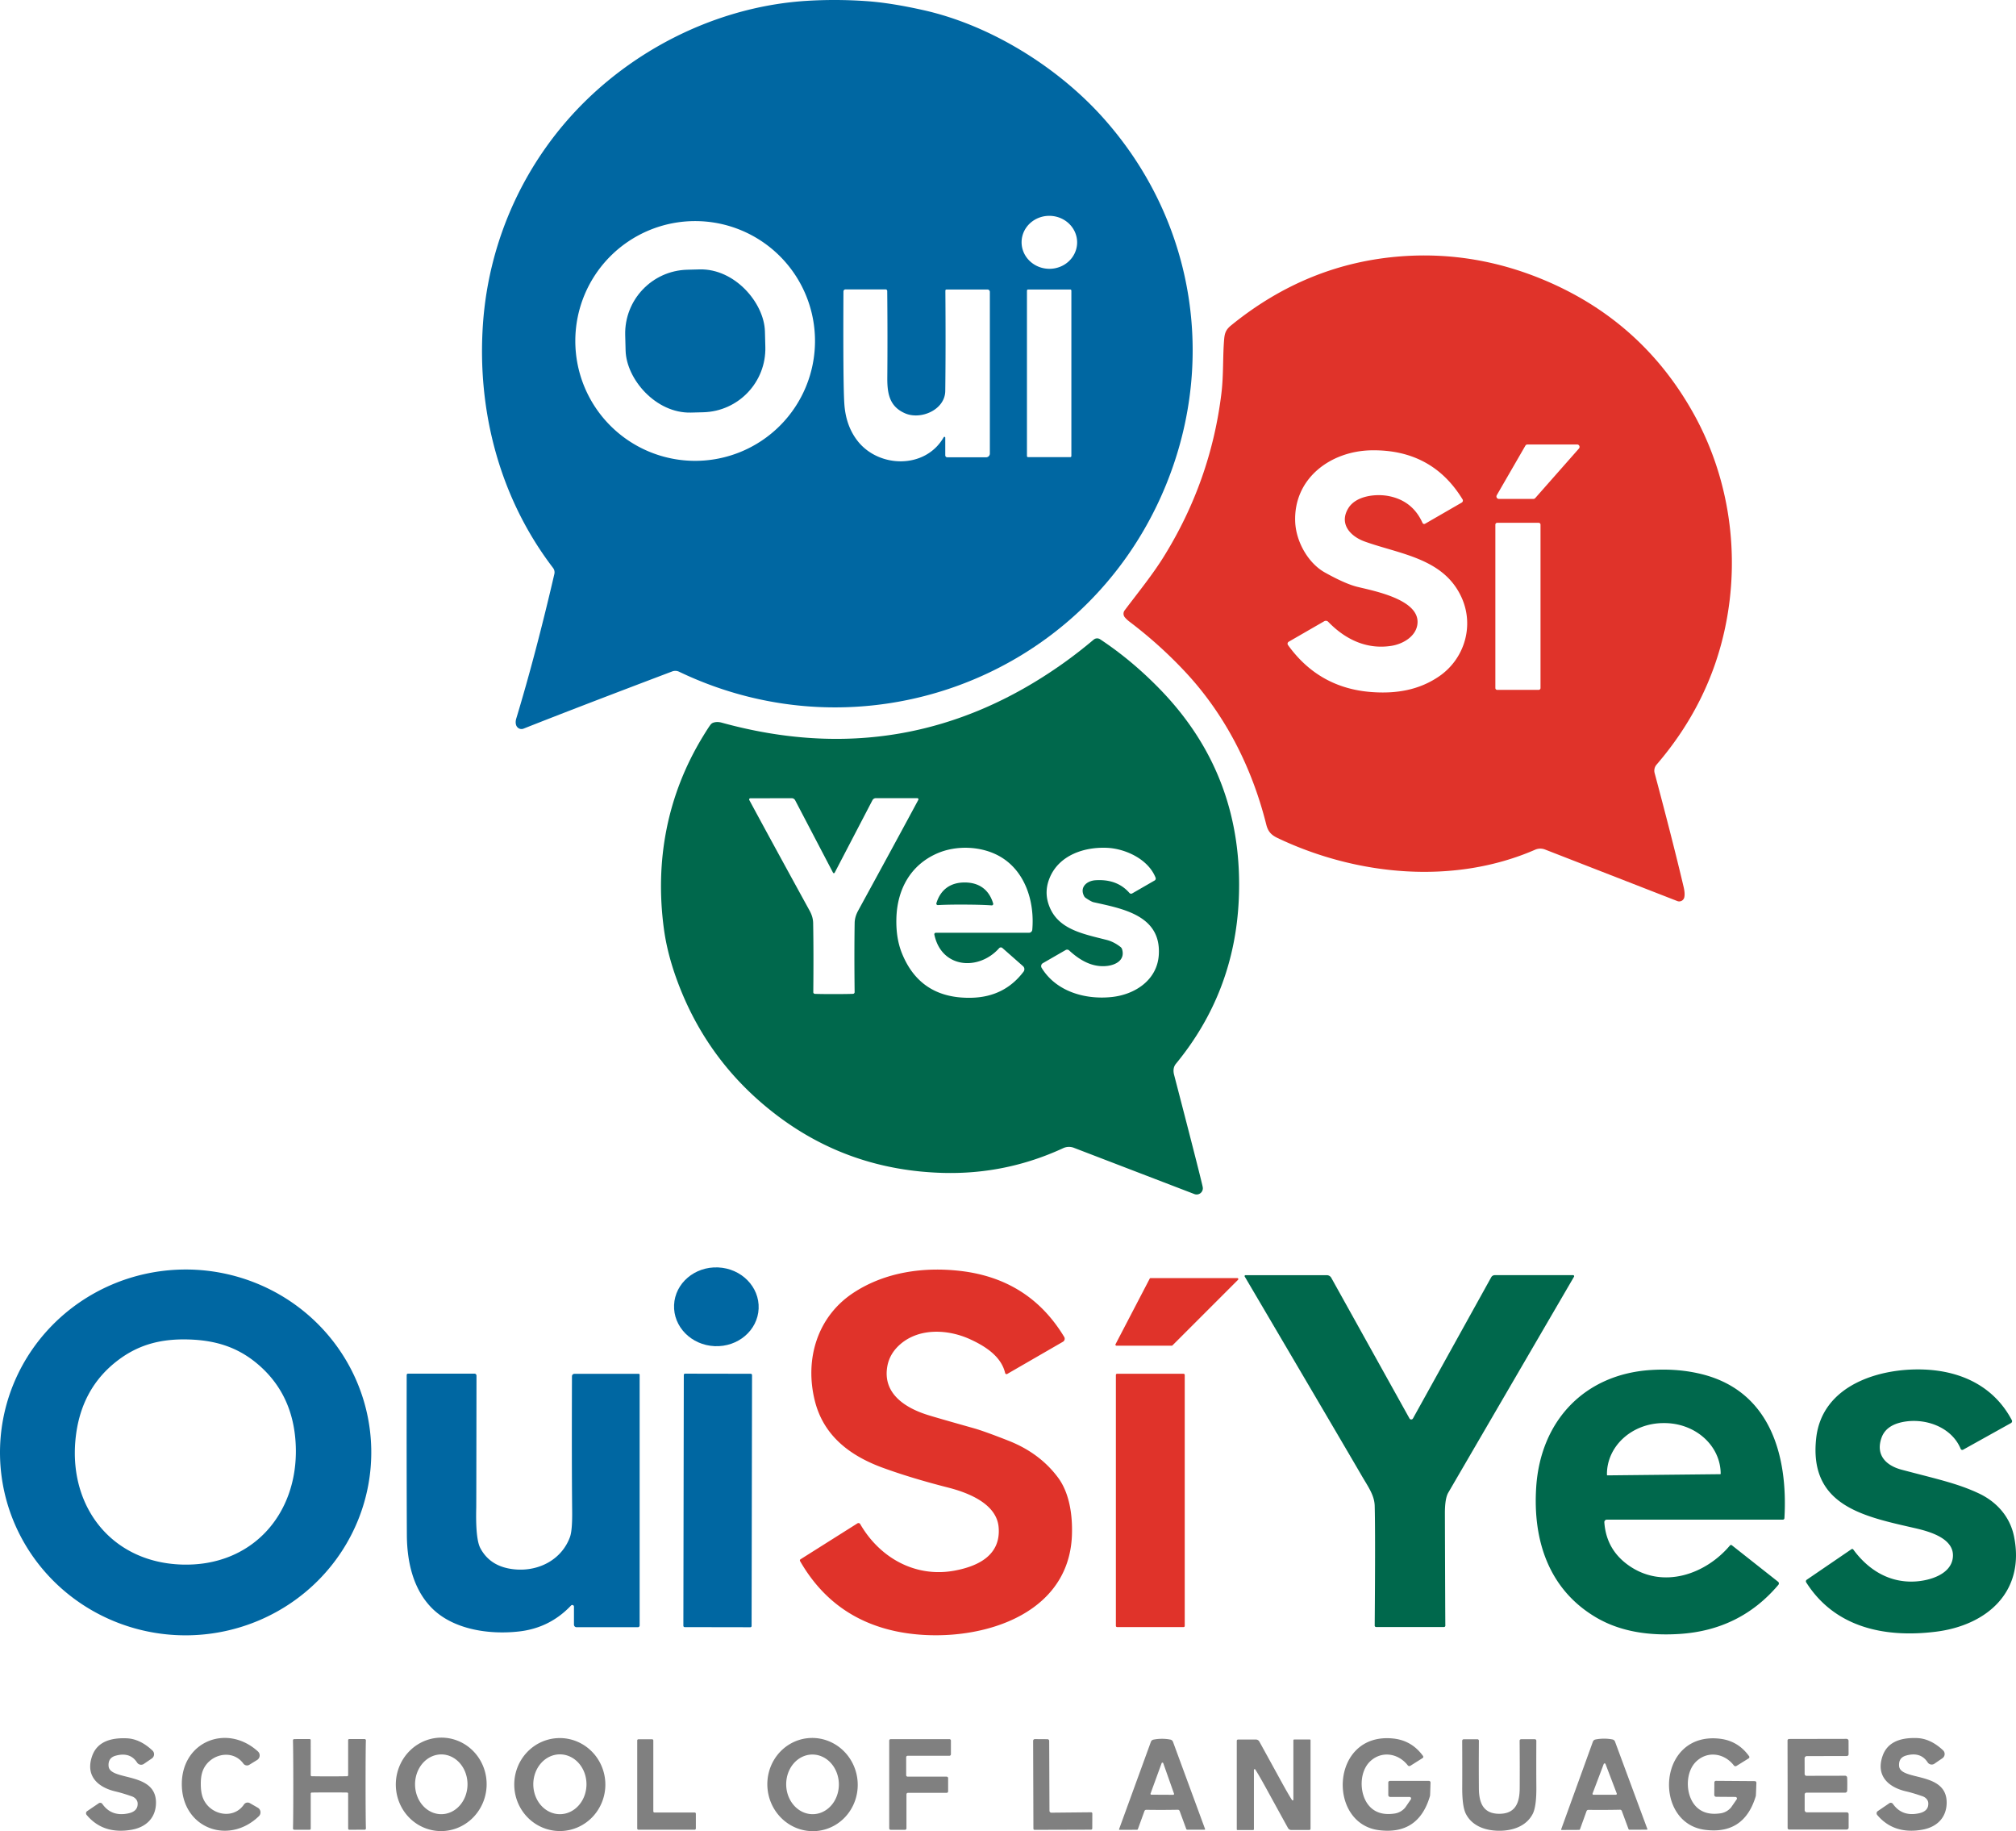 <?xml version="1.0" encoding="UTF-8" standalone="no"?>
<svg
   version="1.1"
   viewBox="0 0 717.941 651.948"
   id="svg28"
   sodipodi:docname="logo.svg"
   width="717.941"
   height="651.948"
   inkscape:version="1.4.2 (ebf0e940d0, 2025-05-08)"
   xmlns:inkscape="http://www.inkscape.org/namespaces/inkscape"
   xmlns:sodipodi="http://sodipodi.sourceforge.net/DTD/sodipodi-0.dtd"
   xmlns="http://www.w3.org/2000/svg"
   xmlns:svg="http://www.w3.org/2000/svg">
  <defs
     id="defs28" />
  <sodipodi:namedview
     id="namedview28"
     pagecolor="#ffffff"
     bordercolor="#000000"
     borderopacity="0.25"
     inkscape:showpageshadow="2"
     inkscape:pageopacity="0.0"
     inkscape:pagecheckerboard="0"
     inkscape:deskcolor="#d1d1d1"
     inkscape:clip-to-page="false"
     inkscape:zoom="0.78320312"
     inkscape:cx="375.38155"
     inkscape:cy="340.90773"
     inkscape:window-width="1920"
     inkscape:window-height="1008"
     inkscape:window-x="0"
     inkscape:window-y="0"
     inkscape:window-maximized="1"
     inkscape:current-layer="g28" />
  <g
     fill="#0067a2"
     id="g3"
     transform="translate(-136.3,-170.866)">
    <path
       d="m 320.13,429.09 q -0.38,-1.06 0.02,-2.4 6.92,-22.84 13.57,-51.47 a 2.61,2.6 33 0 0 -0.46,-2.15 c -18.93,-24.74 -27.12,-55.77 -24.97,-86.83 2.1,-30.29 15.21,-58.75 36.99,-79.89 20.85,-20.22 49.08,-33.36 78.28,-35.18 q 10.48,-0.65 21.18,0.09 8.67,0.59 20.33,3.2 c 24.15,5.39 47.93,20.41 63.86,38.11 33.58,37.32 41.39,89.55 20.71,135.35 -29.5,65.33 -106.77,93.12 -171.48,62.11 a 3.14,3.12 47.3 0 0 -2.48,-0.11 q -34.53,13.07 -52.95,20.37 a 2.02,1.98 69.2 0 1 -2.6,-1.2 z M 500.113,256.881 a 9.89,9.43 -178.5 0 0 9.64,9.686 9.89,9.43 -178.5 0 0 10.133,-9.168 9.89,9.43 -178.5 0 0 -9.64,-9.686 9.89,9.43 -178.5 0 0 -10.133,9.168 z M 426.54,292.26 a 42.68,42.68 0 0 0 -42.68,-42.68 42.68,42.68 0 0 0 -42.68,42.68 42.68,42.68 0 0 0 42.68,42.68 42.68,42.68 0 0 0 42.68,-42.68 z m 10.13,-17.63 q -0.16,32.59 0.31,39.87 0.49,7.86 4.64,13.24 c 7.54,9.8 24.19,10.24 30.75,-1.2 a 0.3,0.3 0 0 1 0.56,0.15 v 6.28 a 0.71,0.71 0 0 0 0.71,0.71 h 13.83 a 1.34,1.34 0 0 0 1.34,-1.34 v -57.55 a 0.85,0.85 0 0 0 -0.85,-0.85 h -14.6 a 0.39,0.39 0 0 0 -0.39,0.39 q 0.15,20.81 -0.04,35.73 c -0.09,6.73 -8.73,10.41 -14.34,7.95 -5.51,-2.41 -6.35,-6.97 -6.3,-12.76 q 0.13,-14.43 -0.03,-30.78 a 0.58,0.57 89.5 0 0 -0.57,-0.57 H 437.4 a 0.74,0.73 -89.6 0 0 -0.73,0.73 z m 81.17,-0.29 a 0.4,0.4 0 0 0 -0.4,-0.4 h -15.02 a 0.4,0.4 0 0 0 -0.4,0.4 v 58.88 a 0.4,0.4 0 0 0 0.4,0.4 h 15.02 a 0.4,0.4 0 0 0 0.4,-0.4 z"
       id="path1" />
    <rect
       x="-24.89"
       y="-25.44"
       transform="rotate(-1.5,11355.204,-14516.927)"
       width="49.78"
       height="50.88"
       rx="22.69"
       id="rect1" />
    <ellipse
       cx="0"
       cy="0"
       transform="rotate(-177.5,202.645,313.79)"
       rx="15.07"
       ry="14.03"
       id="ellipse1" />
    <path
       d="m 268.51,686.816 a 66.11,65.12 -1 0 1 -64.963,66.264 66.11,65.12 -1 0 1 -67.236,-63.956 66.11,65.12 -1 0 1 64.963,-66.264 66.11,65.12 -1 0 1 67.236,63.956 z M 201.1,727.9 c 24.83,0.75 41.3,-17.78 40.54,-41.93 q -0.58,-18.64 -13.87,-29.7 c -7.18,-5.97 -15.04,-8.23 -24.24,-8.51 -9.2,-0.28 -17.2,1.5 -24.71,7.02 q -13.94,10.24 -15.66,28.82 c -2.22,24.05 13.11,43.54 37.94,44.3 z"
       id="path2" />
    <path
       d="m 340.7,742.88 a 0.6,0.6 0 0 0 -1.03,-0.41 q -7.56,7.99 -18.49,9.24 c -10.86,1.24 -23.82,-0.73 -31.38,-8.62 -6.5,-6.79 -8.57,-16.44 -8.61,-25.83 q -0.12,-24.52 -0.06,-56.85 a 0.49,0.49 0 0 1 0.49,-0.49 h 23.65 a 0.72,0.72 0 0 1 0.72,0.72 q -0.06,45.89 -0.09,47.05 -0.28,11.13 1.48,14.4 3.65,6.82 12.51,7.54 c 8.44,0.69 16.48,-3.57 19.39,-11.55 q 0.85,-2.34 0.78,-9.16 -0.18,-17.48 -0.07,-48.07 a 0.86,0.86 0 0 1 0.86,-0.86 h 22.92 a 0.32,0.32 0 0 1 0.32,0.32 v 89.27 a 0.62,0.61 90 0 1 -0.61,0.62 h -21.87 a 0.92,0.91 -90 0 1 -0.91,-0.92 z"
       id="path3" />
    <rect
       x="-12.15"
       y="-45.12"
       transform="rotate(0.1,-403779.31,224888.91)"
       width="24.3"
       height="90.24"
       rx="0.44"
       id="rect3" />
  </g>
  <g
     fill="#e0332a"
     id="g6"
     transform="translate(-136.3,-170.866)">
    <path
       d="m 736.11,490.35 a 1.85,1.85 0 0 1 -2.48,1.32 l -47.11,-18.35 a 4.59,4.59 0 0 0 -3.53,0.07 c -28.95,12.6 -63.51,9.26 -91.7,-4.16 -2.18,-1.04 -3.39,-2.21 -4.04,-4.78 -5.13,-20.51 -14.77,-39.44 -29.23,-54.77 q -8.92,-9.47 -19.33,-17.36 -1.16,-0.87 -1.84,-1.71 a 1.98,1.97 -46.1 0 1 -0.04,-2.44 c 4.96,-6.58 10.03,-12.8 14.05,-19.31 q 16.66,-26.93 20.42,-58.03 c 0.79,-6.55 0.44,-13.26 0.98,-19.32 0.19,-2.1 0.67,-3.34 2.43,-4.77 q 27.25,-22.18 60.8,-24.63 26.43,-1.92 51.47,8.78 34.33,14.67 52.48,47.27 c 12.78,22.96 16.67,50.23 11.23,76.1 q -5.68,27.05 -24.44,48.85 a 3.29,3.28 -32.3 0 0 -0.68,2.99 q 6.44,24.08 10.32,40.52 0.55,2.33 0.24,3.73 z M 682.38,348.49 a 0.87,0.87 0 0 0 0.65,-0.29 l 15.56,-17.64 a 0.87,0.87 0 0 0 -0.66,-1.45 h -17.66 a 0.87,0.87 0 0 0 -0.75,0.43 l -10.19,17.64 a 0.87,0.87 0 0 0 0.76,1.31 z m -87.4,52.03 q 11.06,15.37 29.82,16.74 c 8.79,0.65 16.93,-0.73 24.06,-5.64 8.97,-6.19 12.45,-17.85 8.03,-27.83 -6.28,-14.17 -21.85,-15.55 -34.57,-20.12 -5.06,-1.81 -9.28,-6.25 -5.86,-11.86 2.73,-4.48 9.89,-5.24 14.54,-4.3 q 8.39,1.71 11.89,9.53 a 0.65,0.65 0 0 0 0.92,0.29 l 13.03,-7.52 a 0.84,0.84 0 0 0 0.3,-1.17 Q 646.25,330.85 624.7,331.19 c -14.51,0.24 -27.66,9.92 -27.16,25.28 0.23,7.2 4.63,14.9 10.56,18.21 q 7.31,4.08 11.63,5.13 c 6.13,1.49 21.67,4.49 21.39,12.67 -0.16,4.77 -5.06,7.67 -9.35,8.33 -8.79,1.37 -16.41,-2.31 -22.47,-8.57 a 1.17,1.16 -37.1 0 0 -1.42,-0.19 l -12.64,7.29 a 0.82,0.81 -32.7 0 0 -0.26,1.18 z m 89.93,-42.87 A 0.65,0.65 0 0 0 684.26,357 h -14.78 a 0.65,0.65 0 0 0 -0.65,0.65 v 58.18 a 0.65,0.65 0 0 0 0.65,0.65 h 14.78 a 0.65,0.65 0 0 0 0.65,-0.65 z"
       id="path4" />
    <path
       d="m 494.25,659.7 c -1.39,-5.92 -7.05,-9.54 -12.48,-12.02 -7.77,-3.56 -18.03,-4.13 -24.84,1.76 q -3.77,3.27 -4.61,7.74 c -1.83,9.78 6.31,14.92 14.32,17.44 q 3.34,1.05 16.49,4.75 3.72,1.05 12.31,4.43 11.12,4.37 17.62,13.09 c 4.18,5.59 5.23,13.64 4.98,20.53 -1.13,31.19 -38.28,39.31 -62.52,34.26 q -22.63,-4.72 -34.29,-25.01 a 0.49,0.49 0 0 1 0.16,-0.66 l 20.26,-12.78 a 0.71,0.71 0 0 1 0.99,0.25 c 6.92,11.98 19.65,19.23 33.75,16.55 8.23,-1.56 16.42,-5.45 15.54,-15.47 -0.74,-8.42 -11.01,-12.29 -17.92,-14.06 q -13.07,-3.33 -23.21,-7.02 c -11.63,-4.23 -21.19,-11.3 -24.33,-23.92 -3.67,-14.75 0.88,-29.88 13.64,-38.34 11.29,-7.48 25.14,-9.39 38.3,-7.85 q 24.43,2.87 36.87,23.48 a 1.24,1.24 0 0 1 -0.44,1.72 L 495,660.03 a 0.51,0.51 0 0 1 -0.75,-0.33 z"
       id="path5" />
    <path
       d="m 553.58,649.97 h -19.69 a 0.36,0.36 0 0 1 -0.32,-0.53 l 12.17,-23.35 a 0.36,0.36 0 0 1 0.32,-0.19 h 30.87 a 0.36,0.36 0 0 1 0.26,0.61 l -23.35,23.35 a 0.36,0.36 0 0 1 -0.26,0.11 z"
       id="path6" />
    <rect
       x="533.69"
       y="659.97"
       width="24.52"
       height="90.18"
       rx="0.39"
       id="rect6" />
  </g>
  <g
     fill="#00684c"
     id="g11"
     transform="translate(-136.3,-170.866)">
    <path
       d="m 564.66,593.94 a 2.22,2.21 10.7 0 1 -3.01,2.05 l -42.91,-16.47 a 4.9,4.89 -46.9 0 0 -3.83,0.13 q -20.38,9.42 -42.87,8.8 -33.15,-0.93 -58.87,-20.35 -25.01,-18.89 -35.76,-48.23 -3.54,-9.63 -4.71,-18.53 c -3.18,-23.95 1.13,-47.27 13.9,-68.23 q 2.36,-3.86 2.91,-4.43 a 2.04,1.99 12 0 1 0.84,-0.53 q 1.35,-0.44 2.95,0 66.07,18.21 121.42,-20.98 5.37,-3.8 11.07,-8.58 a 1.92,1.92 0 0 1 2.28,-0.13 q 11.63,7.69 21.94,18.44 29.44,30.76 27.44,74.35 -1.52,32.99 -22.37,58.34 -1.28,1.56 -0.66,3.95 8.45,32.48 10.03,39.2 0.22,0.91 0.21,1.2 z M 433.29,524.79 q 4.63,0 6.79,-0.09 a 0.6,0.6 0 0 0 0.57,-0.61 q -0.16,-14.13 0.01,-24.59 0.03,-2.17 1.23,-4.38 13.69,-25.05 21.44,-39.47 a 0.42,0.42 0 0 0 -0.37,-0.62 h -14.74 a 1.39,1.38 -76.2 0 0 -1.23,0.75 l -13.41,25.73 a 0.41,0.15 -69.3 0 1 -0.18,0.21 q -0.07,0.02 -0.14,0.02 -0.08,0 -0.15,-0.02 a 0.41,0.15 69.2 0 1 -0.18,-0.21 L 419.48,455.8 a 1.39,1.38 76.1 0 0 -1.23,-0.75 l -14.74,0.03 a 0.42,0.42 0 0 0 -0.37,0.62 q 7.77,14.41 21.5,39.43 1.21,2.21 1.24,4.38 0.19,10.46 0.05,24.59 a 0.6,0.6 0 0 0 0.58,0.61 q 2.16,0.08 6.78,0.08 z m 35.75,-21.18 a 0.54,0.54 0 0 1 0.53,-0.65 h 33.17 a 1.19,1.18 -87.6 0 0 1.18,-1.09 c 0.88,-10.13 -2.59,-21.25 -11.98,-26.33 -6.45,-3.48 -15.1,-3.76 -21.77,-0.89 -9.63,4.14 -14.41,12.93 -14.65,23.3 q -0.17,6.96 1.96,12.26 6.6,16.44 25.05,15.88 11.54,-0.36 18.28,-9.28 a 1.46,1.46 0 0 0 -0.2,-1.97 l -7.33,-6.46 a 0.83,0.83 0 0 0 -1.17,0.07 c -7.25,8.14 -20.53,7.24 -23.07,-4.84 z m 78.79,-20.25 c -2.57,-6.58 -10.72,-10.34 -17.24,-10.64 -8.1,-0.38 -17.02,2.56 -20.41,10.52 q -1.98,4.64 -0.58,9.19 c 2.81,9.18 11.88,10.81 20.85,13.09 q 2.52,0.65 4.88,2.49 a 1.65,1.64 10.8 0 1 0.58,0.85 c 1.1,3.8 -2.22,5.51 -5.19,5.89 -5.33,0.67 -9.84,-1.97 -13.68,-5.51 a 1.07,1.07 0 0 0 -1.25,-0.13 l -8.12,4.68 a 1.21,1.2 59.4 0 0 -0.42,1.66 c 5.15,8.42 15.48,11.4 25,10.38 8.17,-0.87 16.13,-5.96 16.72,-14.97 0.92,-14.11 -12.93,-16.48 -23.24,-18.78 q -0.77,-0.17 -2.74,-1.49 a 1.91,1.84 -87.4 0 1 -0.66,-0.75 c -1.6,-3.18 1.09,-5.38 4.04,-5.58 q 7.73,-0.53 12.14,4.52 a 0.81,0.79 -35.4 0 0 1.01,0.16 l 7.96,-4.59 a 0.81,0.8 64.8 0 0 0.35,-0.99 z"
       id="path7" />
    <path
       d="m 479.92,485.05 c 5.08,0.03 8.61,2.57 10.07,7.49 a 0.53,0.53 0 0 1 -0.54,0.67 q -3.44,-0.25 -9.57,-0.28 -6.14,-0.03 -9.58,0.18 a 0.53,0.53 0 0 1 -0.53,-0.68 c 1.5,-4.9 5.07,-7.41 10.15,-7.38 z"
       id="path8" />
    <path
       d="m 579.84,624.87 h 28.97 a 1.82,1.81 75.5 0 1 1.59,0.94 l 27.85,50.07 a 0.71,0.71 0 0 0 1.24,-0.01 l 27.87,-50.27 a 1.44,1.44 0 0 1 1.26,-0.74 h 27.89 a 0.38,0.37 15 0 1 0.33,0.56 q -21.18,36.34 -44.78,76.88 -1.22,2.09 -1.2,7.46 0.12,38.15 0.16,39.87 a 0.49,0.48 89.4 0 1 -0.48,0.5 h -24.18 a 0.5,0.5 0 0 1 -0.5,-0.5 q 0.26,-33.04 0,-42.63 c -0.1,-3.82 -2.36,-6.83 -4.72,-10.9 q -5.9,-10.16 -41.57,-70.75 a 0.32,0.32 0 0 1 0.27,-0.48 z"
       id="path9" />
    <path
       d="m 752.37,721.1 a 0.5,0.5 0 0 1 0.69,-0.07 l 16.45,12.98 a 0.77,0.77 0 0 1 0.11,1.1 q -13.63,16.12 -35.22,17.49 c -10.61,0.68 -20.98,-0.72 -29.78,-5.93 -16.87,-9.98 -22.49,-27.56 -21.24,-46.41 1.57,-23.7 17.32,-40.08 40.67,-41.62 q 9.94,-0.66 18.57,1.54 c 24.17,6.17 30.43,29.05 29.15,51.2 a 0.56,0.56 0 0 1 -0.56,0.53 h -62.69 a 0.88,0.88 0 0 0 -0.88,0.94 q 0.68,9.8 8.79,15.44 c 12.11,8.43 27.29,3.09 35.94,-7.19 z m -43.62,-24.96 40.16,-0.42 a 0.17,0.17 0 0 0 0.16,-0.17 v -0.13 a 20.07,18.1 -0.6 0 0 -20.26,-17.89 h -0.36 a 20.07,18.1 -0.6 0 0 -19.88,18.31 l 0.01,0.13 a 0.17,0.17 0 0 0 0.17,0.17 z"
       id="path10" />
    <path
       d="m 779.72,733.3 15.92,-10.87 a 0.48,0.47 54.1 0 1 0.66,0.11 c 5.29,7.24 12.84,11.92 22.04,11.38 5.2,-0.3 12.57,-2.51 13.38,-8.29 0.98,-6.92 -8.1,-9.47 -13.38,-10.68 -18.09,-4.16 -37.96,-7.86 -35.25,-32.1 2.11,-18.84 22.49,-25.01 38.4,-24.39 13.39,0.53 24.95,6.07 31.27,18.03 a 0.77,0.77 0 0 1 -0.31,1.03 l -17.05,9.49 a 0.62,0.61 63.8 0 1 -0.86,-0.3 c -3.32,-8.06 -13.23,-11.31 -21.25,-9.43 q -5.43,1.28 -6.92,5.42 c -2.2,6.12 1.49,9.91 7.09,11.41 12.28,3.27 19.78,4.81 27.5,8.43 6.37,2.98 11.16,8.29 12.59,15.4 3.98,19.75 -9.75,31.6 -27.83,33.86 -18.3,2.29 -36.03,-1.54 -46.19,-17.56 a 0.69,0.68 56.9 0 1 0.19,-0.94 z"
       id="path11" />
  </g>
  <g
     fill="#414142"
     id="g28"
     transform="translate(-136.3,-170.866)">
    <path
       d="m 190.37,796.93 -2.84,1.94 a 1.72,1.72 0 0 1 -2.41,-0.48 q -2.48,-3.85 -7.61,-2.45 -2.77,0.75 -2.54,3.73 c 0.44,5.4 17,1.81 16.88,13.11 -0.07,5.37 -3.59,8.64 -8.68,9.53 q -10.11,1.76 -16.01,-5.27 a 0.93,0.92 52.8 0 1 0.18,-1.36 l 4.11,-2.79 a 0.94,0.93 -34.6 0 1 1.3,0.23 q 3.26,4.64 9.25,3.36 3.51,-0.74 3.31,-3.68 a 3.1,2.54 9.8 0 0 -2.06,-2.38 q -3.4,-1.18 -5.72,-1.72 c -6.37,-1.46 -10.92,-5.55 -8.41,-12.66 1.85,-5.22 6.88,-6.5 12.26,-6.29 q 4.78,0.19 9.21,4.35 a 1.82,1.82 0 0 1 -0.22,2.83 z"
       id="path12"
       style="fill:#808080" />
    <path
       d="m 207.81,806.27 q 0.03,2.52 0.6,4.26 c 2.07,6.38 10.86,8.52 14.77,2.79 a 1.59,1.59 0 0 1 2.11,-0.48 l 2.83,1.63 a 1.91,1.91 0 0 1 0.37,3.02 c -10.77,10.4 -27.21,4.31 -27.44,-11.12 -0.22,-15.44 16.03,-22.01 27.1,-11.94 a 1.91,1.91 0 0 1 -0.28,3.04 l -2.78,1.71 a 1.59,1.59 0 0 1 -2.12,-0.42 c -4.08,-5.61 -12.8,-3.21 -14.68,3.22 q -0.52,1.77 -0.48,4.29 z"
       id="path13"
       style="fill:#808080" />
    <path
       d="m 294.533,789.547 a 16.64,16.17 -86.2 0 1 15.032,17.675 16.64,16.17 -86.2 0 1 -17.237,15.532 16.64,16.17 -86.2 0 1 -15.032,-17.675 16.64,16.17 -86.2 0 1 17.237,-15.532 z m -1.046,5.944 a 10.64,9.34 -89.8 0 0 -9.377,10.607 10.64,9.34 -89.8 0 0 9.303,10.672 10.64,9.34 -89.8 0 0 9.377,-10.607 10.64,9.34 -89.8 0 0 -9.303,-10.672 z"
       id="path14"
       style="fill:#808080" />
    <path
       d="m 335.313,789.674 a 16.55,16.22 -91.2 0 1 16.563,16.207 16.55,16.22 -91.2 0 1 -15.87,16.886 16.55,16.22 -91.2 0 1 -16.563,-16.207 16.55,16.22 -91.2 0 1 15.87,-16.886 z m 0.395,5.796 a 10.65,9.47 -89.9 0 0 -9.489,10.633 10.65,9.47 -89.9 0 0 9.451,10.666 10.65,9.47 -89.9 0 0 9.489,-10.633 10.65,9.47 -89.9 0 0 -9.451,-10.666 z"
       id="path15"
       style="fill:#808080" />
    <path
       d="m 423.781,789.727 a 16.6,16.09 -96.5 0 1 17.866,14.672 16.6,16.09 -96.5 0 1 -14.107,18.315 16.6,16.09 -96.5 0 1 -17.866,-14.672 16.6,16.09 -96.5 0 1 14.107,-18.315 z m 1.694,5.805 a 10.62,9.38 -91 0 0 -9.193,10.782 10.62,9.38 -91 0 0 9.564,10.455 10.62,9.38 -91 0 0 9.193,-10.782 10.62,9.38 -91 0 0 -9.564,-10.455 z"
       id="path16"
       style="fill:#808080" />
    <path
       d="m 636.76,814.37 1.97,-2.88 a 0.55,0.55 0 0 0 -0.46,-0.86 h -6.9 a 0.68,0.67 -90 0 1 -0.67,-0.68 v -4.45 a 0.58,0.57 -90 0 1 0.57,-0.58 h 13.9 a 0.57,0.57 0 0 1 0.57,0.59 q -0.13,4.57 -0.18,4.74 -4.07,14 -18.2,12.21 c -18.59,-2.35 -17.2,-34.95 5.08,-32.63 q 6.6,0.68 10.62,6.2 a 0.53,0.52 55.7 0 1 -0.14,0.76 l -4.36,2.75 a 0.7,0.7 0 0 1 -0.92,-0.16 c -3.4,-4.34 -9.34,-5.28 -13.42,-1.4 -3.95,3.76 -3.92,11.62 -0.42,15.74 q 3.18,3.74 9.21,2.81 a 6.04,6.03 15 0 0 3.75,-2.16 z"
       id="path17"
       style="fill:#808080" />
    <path
       d="m 752.79,814.34 1.98,-2.85 a 0.55,0.55 0 0 0 -0.45,-0.86 l -6.87,-0.05 a 0.68,0.67 -89.6 0 1 -0.66,-0.68 l 0.03,-4.43 a 0.58,0.57 -89.6 0 1 0.57,-0.57 l 13.84,0.1 a 0.57,0.57 0 0 1 0.56,0.59 q -0.16,4.55 -0.21,4.72 -4.16,13.9 -18.21,12.01 c -18.48,-2.48 -16.85,-34.91 5.3,-32.43 q 6.57,0.72 10.53,6.25 a 0.53,0.52 56.2 0 1 -0.15,0.75 l -4.36,2.71 a 0.7,0.7 0 0 1 -0.91,-0.17 c -3.35,-4.34 -9.26,-5.32 -13.35,-1.49 -3.96,3.71 -3.99,11.53 -0.54,15.66 q 3.14,3.74 9.15,2.86 a 6.01,6.01 0 0 0 3.75,-2.12 z"
       id="path18"
       style="fill:#808080" />
    <path
       d="m 828.03,796.85 -2.84,1.95 a 1.72,1.72 0 0 1 -2.41,-0.48 q -2.5,-3.85 -7.63,-2.44 -2.78,0.76 -2.54,3.75 c 0.45,5.4 17.04,1.77 16.94,13.09 -0.06,5.38 -3.58,8.67 -8.68,9.57 q -10.12,1.79 -16.05,-5.24 a 0.93,0.93 0 0 1 0.18,-1.37 l 4.11,-2.8 a 0.94,0.93 -34.7 0 1 1.3,0.23 q 3.28,4.64 9.28,3.34 3.51,-0.75 3.31,-3.69 a 3.11,2.54 9.7 0 0 -2.07,-2.38 q -3.41,-1.18 -5.74,-1.71 c -6.38,-1.45 -10.95,-5.54 -8.45,-12.67 1.84,-5.23 6.88,-6.53 12.27,-6.33 q 4.79,0.18 9.24,4.34 a 1.82,1.82 0 0 1 -0.22,2.84 z"
       id="path19"
       style="fill:#808080" />
    <path
       d="m 253.62,803.31 q 3.2,0 6.29,-0.05 a 0.37,0.37 0 0 0 0.37,-0.37 v -12.47 a 0.41,0.4 -90 0 1 0.4,-0.41 l 5.46,0.01 a 0.46,0.45 0.7 0 1 0.46,0.46 q -0.11,3.65 -0.11,15.68 0.01,12.03 0.12,15.68 a 0.46,0.45 -0.8 0 1 -0.46,0.46 l -5.46,0.01 a 0.41,0.4 90 0 1 -0.4,-0.4 l -0.01,-12.47 a 0.37,0.37 0 0 0 -0.37,-0.38 q -3.09,-0.04 -6.29,-0.04 -3.2,0 -6.29,0.05 a 0.37,0.37 0 0 0 -0.37,0.37 v 12.47 a 0.41,0.4 90 0 1 -0.4,0.41 l -5.46,-0.01 a 0.46,0.45 0.7 0 1 -0.46,-0.46 q 0.11,-3.65 0.11,-15.68 -0.01,-12.03 -0.12,-15.68 a 0.46,0.45 -0.8 0 1 0.46,-0.46 l 5.46,-0.02 a 0.41,0.4 90 0 1 0.4,0.41 l 0.01,12.47 a 0.37,0.37 0 0 0 0.37,0.37 q 3.09,0.05 6.29,0.05 z"
       id="path20"
       style="fill:#808080" />
    <path
       d="m 384.11,816.59 v 5.28 a 0.42,0.42 0 0 1 -0.42,0.42 h -20.04 a 0.42,0.42 0 0 1 -0.42,-0.42 v -31.35 a 0.42,0.42 0 0 1 0.42,-0.42 h 4.89 a 0.42,0.42 0 0 1 0.42,0.42 v 25.23 a 0.42,0.42 0 0 0 0.42,0.42 h 14.31 a 0.42,0.42 0 0 1 0.42,0.42 z"
       id="path21"
       style="fill:#808080" />
    <path
       d="m 474.94,790.58 v 4.86 a 0.53,0.53 0 0 1 -0.53,0.53 h -14.87 a 0.53,0.53 0 0 0 -0.53,0.53 v 6.38 a 0.53,0.53 0 0 0 0.53,0.53 h 13.88 a 0.53,0.53 0 0 1 0.53,0.53 v 4.7 a 0.53,0.53 0 0 1 -0.53,0.53 h -13.78 a 0.53,0.53 0 0 0 -0.53,0.53 v 12.1 a 0.53,0.53 0 0 1 -0.53,0.53 h -5.08 a 0.53,0.53 0 0 1 -0.53,-0.53 v -31.22 a 0.53,0.53 0 0 1 0.53,-0.53 h 20.91 a 0.53,0.53 0 0 1 0.53,0.53 z"
       id="path22"
       style="fill:#808080" />
    <path
       d="m 510.04,815.57 a 0.66,0.66 0 0 0 0.67,0.66 l 14.15,-0.14 a 0.43,0.43 0 0 1 0.44,0.43 l -0.02,5.33 a 0.44,0.44 0 0 1 -0.45,0.43 l -20.1,0.06 a 0.41,0.41 0 0 1 -0.41,-0.41 l -0.1,-31.28 a 0.61,0.6 -0.4 0 1 0.61,-0.61 l 4.5,0.03 a 0.62,0.61 89.6 0 1 0.61,0.62 z"
       id="path23"
       style="fill:#808080" />
    <path
       d="m 550.09,789.93 q 1.54,-0.01 3.03,0.29 a 1.23,1.21 85.2 0 1 0.9,0.77 l 11.43,31.06 a 0.18,0.17 79.5 0 1 -0.16,0.24 h -6.2 a 0.35,0.34 -9.3 0 1 -0.33,-0.23 l -2.37,-6.44 a 0.68,0.67 78.8 0 0 -0.64,-0.43 q -2.83,0.05 -5.62,0.06 -2.8,0 -5.63,-0.04 a 0.68,0.67 -79 0 0 -0.63,0.43 l -2.35,6.45 a 0.35,0.34 9.1 0 1 -0.33,0.23 l -6.2,0.02 a 0.18,0.17 -79.6 0 1 -0.16,-0.24 L 546.16,791 a 1.23,1.21 -85.4 0 1 0.9,-0.77 q 1.48,-0.3 3.03,-0.3 z m -4.05,19.48 a 0.31,0.31 0 0 0 0.28,0.42 l 7.77,0.04 a 0.31,0.31 0 0 0 0.3,-0.42 l -3.83,-10.84 a 0.31,0.31 0 0 0 -0.58,0 z"
       id="path24"
       style="fill:#808080" />
    <path
       d="m 587.32,807.76 q -2.79,-5.08 -4,-6.92 a 0.26,0.26 0 0 0 -0.47,0.14 v 21.14 a 0.29,0.28 90 0 1 -0.28,0.29 h -5.6 a 0.23,0.23 0 0 1 -0.23,-0.23 v -31.54 a 0.45,0.45 0 0 1 0.45,-0.45 h 6.37 a 1.41,1.39 75.3 0 1 1.22,0.73 q 3.18,5.76 7.65,13.92 2.79,5.08 4,6.91 a 0.26,0.26 0 0 0 0.47,-0.14 v -21.14 a 0.29,0.28 -90 0 1 0.28,-0.29 h 5.6 a 0.23,0.23 0 0 1 0.23,0.23 v 31.54 a 0.45,0.45 0 0 1 -0.45,0.45 h -6.37 a 1.41,1.39 75.3 0 1 -1.22,-0.72 q -3.18,-5.77 -7.65,-13.92 z"
       id="path25"
       style="fill:#808080" />
    <path
       d="m 670.24,816.63 c 5.8,-0.01 7.24,-4 7.26,-9.13 q 0.05,-8.61 -0.03,-16.88 a 0.54,0.53 -0.5 0 1 0.54,-0.54 h 4.88 a 0.53,0.53 0 0 1 0.53,0.53 q -0.04,10.8 0.01,16.53 0.05,6.9 -1.3,9.53 c -2.25,4.36 -7.06,6 -11.89,6 -4.83,0 -9.64,-1.62 -11.89,-5.98 q -1.36,-2.63 -1.32,-9.53 0.04,-5.73 -0.01,-16.53 a 0.53,0.53 0 0 1 0.53,-0.53 l 4.88,-0.01 a 0.54,0.53 0.5 0 1 0.54,0.54 q -0.07,8.27 -0.01,16.88 c 0.03,5.13 1.47,9.12 7.28,9.12 z"
       id="path26"
       style="fill:#808080" />
    <path
       d="m 707.59,815.25 q -2.8,0.01 -5.64,-0.02 a 0.68,0.67 -79.1 0 0 -0.64,0.43 l -2.34,6.47 a 0.35,0.34 9 0 1 -0.33,0.23 l -6.21,0.03 a 0.18,0.17 -79.8 0 1 -0.16,-0.24 l 11.29,-31.19 a 1.23,1.22 -85.5 0 1 0.9,-0.78 q 1.49,-0.3 3.04,-0.3 1.55,-0.01 3.03,0.28 a 1.23,1.22 85.1 0 1 0.91,0.77 l 11.52,31.11 a 0.18,0.17 79.3 0 1 -0.16,0.24 l -6.22,0.02 a 0.35,0.34 -9.4 0 1 -0.33,-0.23 l -2.39,-6.45 a 0.68,0.67 78.7 0 0 -0.63,-0.44 q -2.84,0.06 -5.64,0.07 z m -4.14,-5.85 a 0.34,0.34 0 0 0 0.32,0.46 l 7.97,-0.01 a 0.34,0.34 0 0 0 0.32,-0.46 l -4,-10.48 a 0.34,0.34 0 0 0 -0.64,0 z"
       id="path27"
       style="fill:#808080" />
    <path
       d="m 794.16,806.09 q 0,1.52 -0.04,2.35 a 0.7,0.7 0 0 1 -0.7,0.66 h -13.79 a 0.66,0.65 90 0 0 -0.65,0.66 v 5.56 a 0.8,0.8 0 0 0 0.8,0.8 h 14.23 a 0.63,0.63 0 0 1 0.63,0.63 v 4.77 a 0.71,0.71 0 0 1 -0.71,0.71 h -20.47 a 0.55,0.55 0 0 1 -0.55,-0.55 q 0,-14.57 0,-15.57 0,-1 -0.03,-15.57 a 0.55,0.55 0 0 1 0.55,-0.55 l 20.47,-0.04 a 0.71,0.71 0 0 1 0.71,0.71 l 0.01,4.77 a 0.63,0.63 0 0 1 -0.63,0.63 l -14.23,0.03 a 0.8,0.8 0 0 0 -0.8,0.8 l 0.01,5.56 a 0.66,0.65 89.9 0 0 0.65,0.66 l 13.79,-0.03 a 0.7,0.7 0 0 1 0.7,0.66 q 0.05,0.83 0.05,2.35 z"
       id="path28"
       style="fill:#808080" />
  </g>
</svg>
